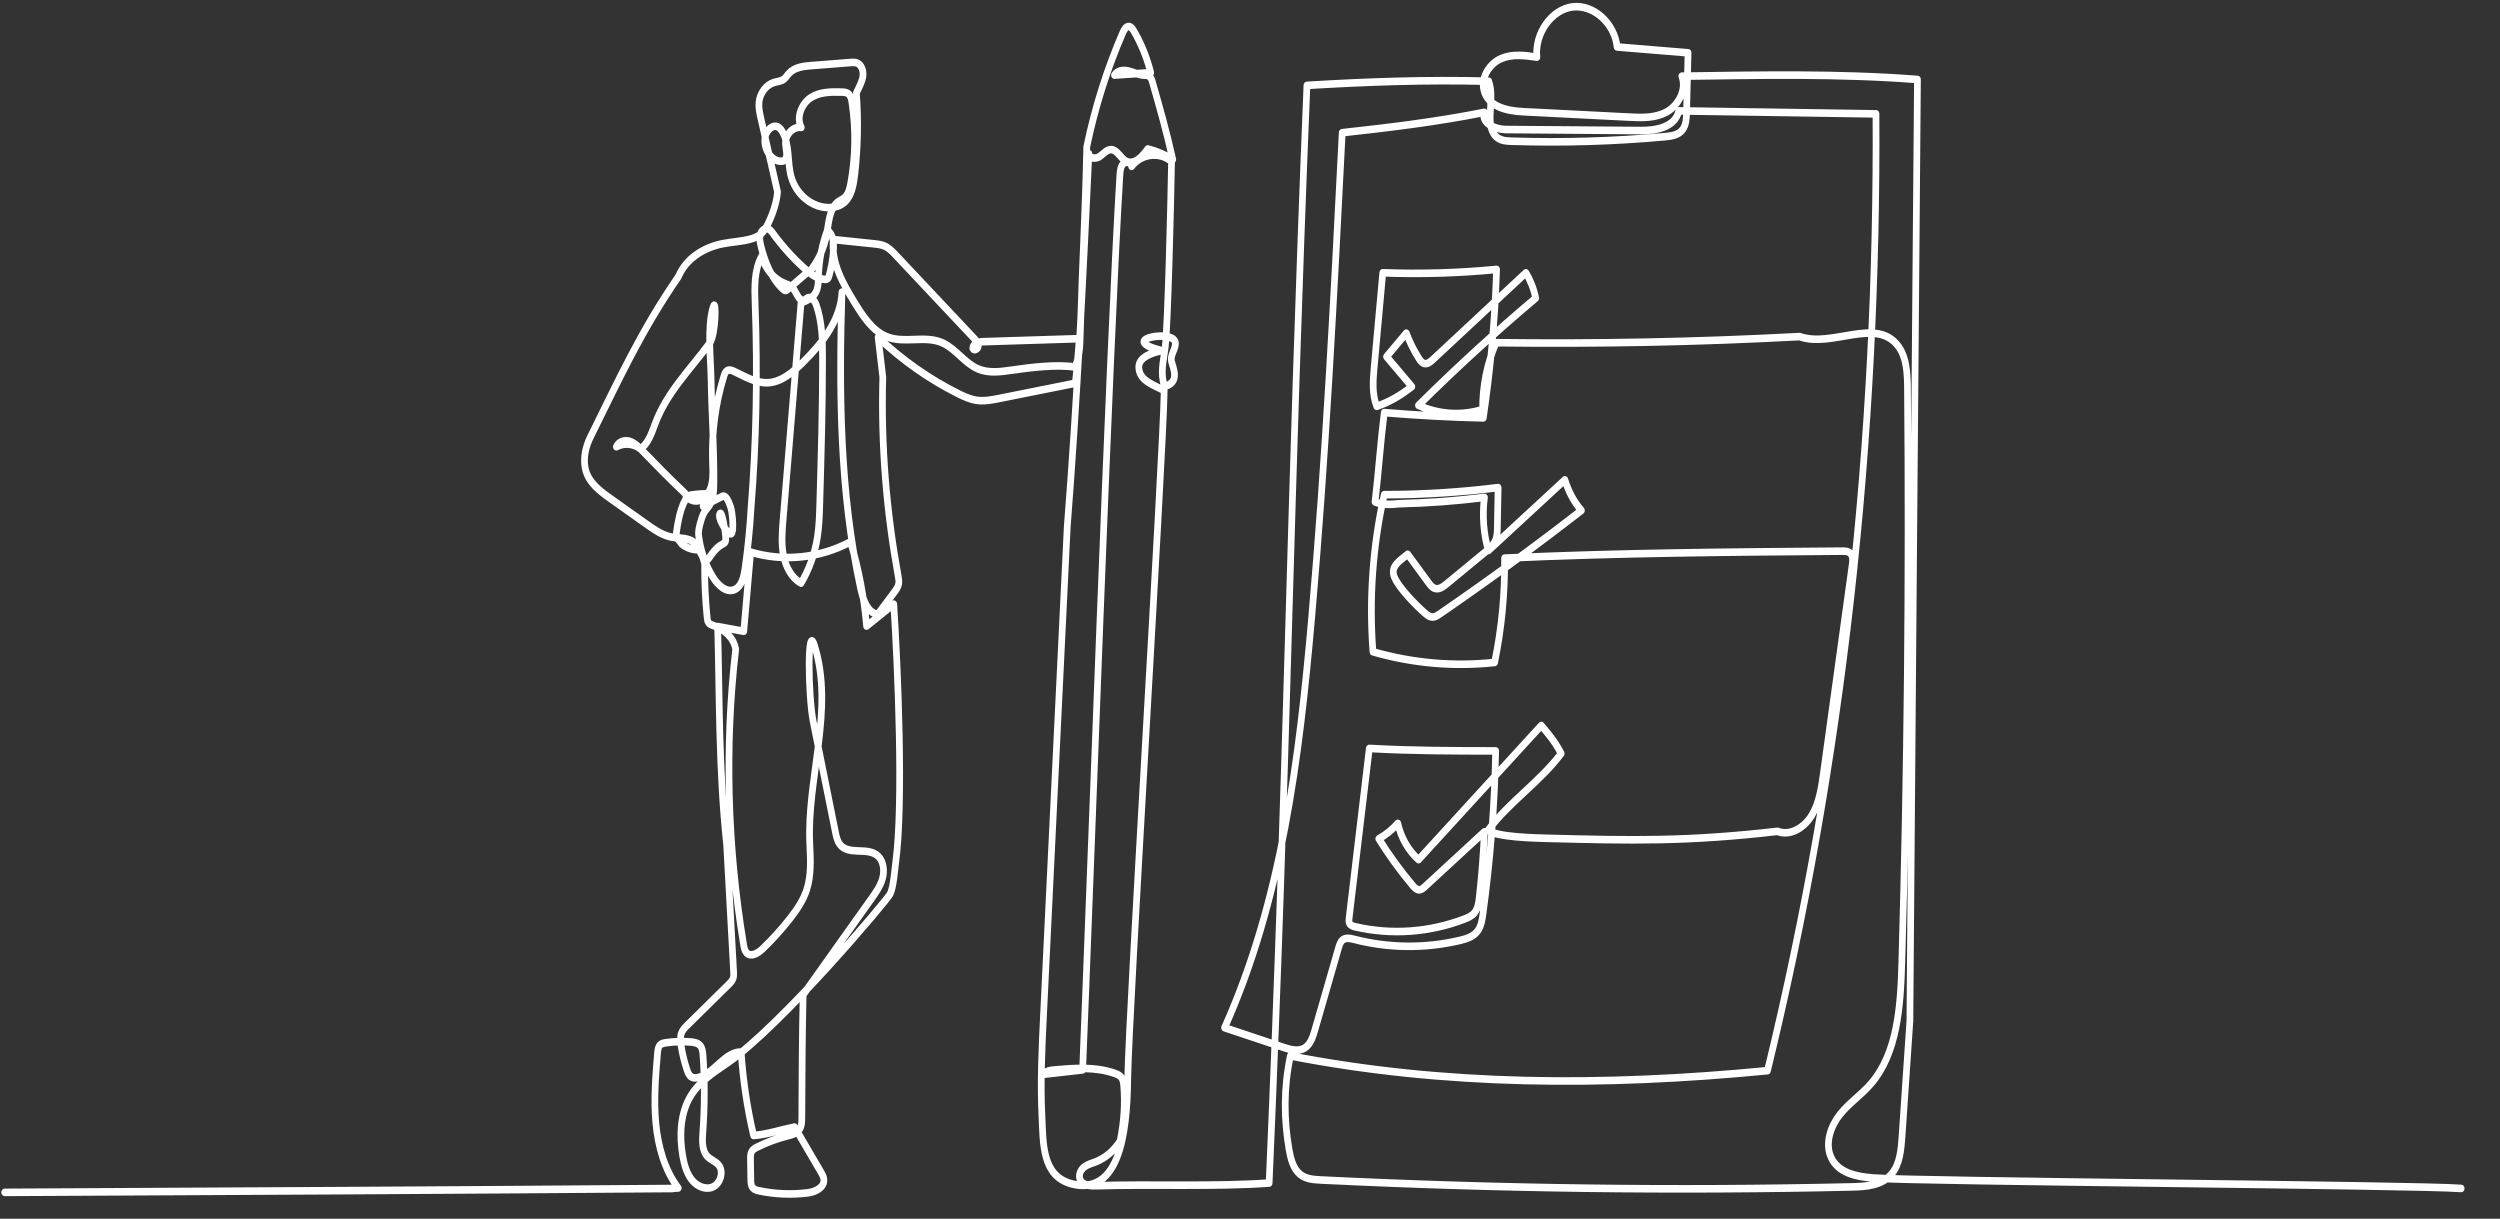 <?xml version="1.0" encoding="UTF-8" standalone="no"?>
<!DOCTYPE svg PUBLIC "-//W3C//DTD SVG 1.1//EN" "http://www.w3.org/Graphics/SVG/1.1/DTD/svg11.dtd">
<svg width="100%" height="100%" viewBox="0 0 800 390" version="1.1" xmlns="http://www.w3.org/2000/svg" xmlns:xlink="http://www.w3.org/1999/xlink" xml:space="preserve" xmlns:serif="http://www.serif.com/" style="fill-rule:evenodd;clip-rule:evenodd;stroke-linecap:round;stroke-linejoin:round;stroke-miterlimit:2;">
    <rect x="0" y="0" width="800" height="390" fill="#333333" stroke="none"/>
    <g transform="matrix(1,0,0,1,-9525,-10511)">
        <g id="Ethical-Medtech-Compliance" serif:id="Ethical Medtech Compliance" transform="matrix(0.664,0,0,0.338,3196.096,6955.675)">
            <rect x="9525" y="10511" width="1204" height="1153" style="fill:none;"/>
            <g transform="matrix(0.201,0,0,0.445,9518.702,10130.422)">
                <path d="M74.794,3409.36C608.928,3407.06 1143.06,3404.76 1677.19,3401.14L1672.71,3401.14C1672.71,3401.14 1689.01,3399.66 1689.71,3400.09C1657.37,3362.06 1641.38,3312.3 1636.09,3262.66C1630.79,3213.02 1635.43,3162.92 1640.08,3113.22C1640.67,3106.87 1641.58,3099.86 1646.39,3095.66C1649.97,3092.54 1654.95,3091.69 1659.66,3091.08C1679.6,3088.51 1699.8,3087.95 1719.85,3089.39C1728.11,3089.99 1737.12,3091.31 1742.69,3097.43C1747.71,3102.95 1748.61,3110.96 1749.2,3118.4C1753.43,3172.4 1753.29,3226.73 1748.78,3280.7C1747.25,3299.03 1746.22,3320.19 1759.61,3332.81C1767.78,3340.51 1779.92,3343.28 1787.24,3351.81C1799.43,3366.03 1790.36,3390.8 1772.96,3397.75C1755.57,3404.71 1734.88,3396.72 1722.36,3382.79C1709.84,3368.85 1704.06,3350.16 1700.47,3331.78C1692.09,3288.84 1694.59,3241.59 1718.92,3205.23C1740.28,3173.3 1775.3,3153.81 1808.06,3133.76C1936.78,3054.98 2190.58,2787.56 2197.91,2774.38C2205.94,2759.91 2208.77,2723.2 2211.25,2706.83C2230.13,2582.18 2216.47,2295.63 2206.53,2157.89C2184.81,2173.45 2163.1,2189.01 2141.38,2204.57C2135.42,2143.62 2122.49,2083.361 2102.93,2025.33C2028.91,2060.28 1942.46,2068.16 1863.34,2047.18C1857.85,2103.34 1852.36,2159.51 1846.87,2215.67C1826.01,2212.28 1805.14,2208.89 1784.27,2205.5C1788.89,2352.45 1786.52,2511.18 1805.87,2670.08C1811.41,2759.9 1816.95,2849.73 1822.49,2939.56C1822.78,2944.34 1823.06,2949.29 1821.4,2953.79C1819.4,2959.24 1814.87,2963.3 1810.5,2967.12C1777.53,2995.97 1744.56,3024.81 1711.59,3053.66C1706.24,3058.34 1700.73,3063.22 1697.77,3069.69C1693.86,3078.21 1694.97,3088.12 1696.61,3097.36C1699.69,3114.71 1704.37,3131.77 1710.57,3148.26C1712.82,3154.23 1715.62,3160.55 1721.17,3163.7C1725.94,3166.41 1731.83,3166.19 1737.21,3165.1C1776.03,3157.23 1800.99,3110.06 1840.6,3110.8C1845.06,3170.73 1855.07,3230.25 1870.44,3288.35C1903.69,3286.09 1936.39,3275.97 1968.81,3270.4C1989.92,3302.45 2011.02,3334.5 2032.13,3366.55C2035.12,3371.09 2038.2,3375.85 2038.86,3381.26C2041.02,3398.99 2018.46,3408.29 2000.7,3410.28C1961.63,3414.66 1921.91,3413.21 1883.26,3405.98C1877.7,3404.95 1871.74,3403.55 1868.06,3399.26C1864.15,3394.72 1863.86,3388.2 1863.75,3382.21C1863.51,3367.71 1863.26,3353.2 1863.01,3338.69C1862.91,3333.07 1862.92,3327.08 1865.95,3322.35C1868.85,3317.83 1873.97,3315.33 1878.87,3313.15C1901.85,3302.93 1925.84,3294.98 1950.38,3289.47C1962.16,3286.82 1975.42,3283.83 1981.76,3273.55C1985.86,3266.89 1986.02,3258.62 1986.06,3250.8C1986.49,3164.82 1986.92,3078.84 1989.22,2988.9C2043.98,2920.55 2098.74,2852.21 2153.5,2783.86C2164,2770.76 2174.73,2757.22 2179.6,2741.15C2184.48,2725.08 2182.17,2705.66 2169.56,2694.56C2144.84,2672.79 2098.23,2693.96 2077.04,2668.73C2070.909,2661.44 2068.62,2651.75 2066.52,2642.46C2048.8,2564.29 2031.09,2486.12 2013.38,2407.94C2001.37,2354.95 1998.35,2194.51 2016.42,2245.76C2064.62,2382.44 1997.82,2527.84 2005.13,2667.02C2006.87,2700.09 2009.15,2734.26 1997.81,2765.37C1989.38,2788.51 1973.92,2808.38 1957.62,2826.86C1937.23,2849.98 1915.14,2871.62 1891.59,2891.53C1880.72,2900.71 1864.03,2909.51 1853.66,2899.76C1849.09,2895.47 1847.68,2888.87 1846.53,2882.71C1807.68,2674.77 1800.51,2460.95 1827.55,2253.76C1822.73,2228.62 1799.11,2210.83 1774.57,2203.57C1770.18,2202.27 1765.41,2201.04 1762.51,2197.5C1759.97,2194.41 1759.41,2190.19 1758.97,2186.22C1754.92,2149.57 1752.78,2112.71 1753.04,2071.44C1749.74,2061.53 1746.43,2051.63 1743.13,2041.73C1729.11,2043.29 1714.62,2040.14 1702.51,2032.9C1700,2031.4 1697.52,2029.66 1695.96,2027.17C1693.46,2023.2 1683.79,2016.12 1684.43,2011.47C1693.6,1945.14 1710.84,1926.96 1719.14,1925.94C1863.1,1908.2 1667.3,1985.05 1795.3,1928.63C1804.07,1924.76 1810.86,1940.05 1814.45,1948.95C1818.04,1957.84 1819.07,1967.52 1820.07,1977.06C1820.88,1984.83 1822.04,2011.06 1814.74,2008.29C1804.29,2004.33 1782.93,1973.88 1789.85,1965.1C1794.92,1958.67 1802.81,2005.15 1803.43,2013.32C1805.39,2039.16 1795.47,2016.77 1763.34,2060.071C1749.5,2078.71 1741.5,2029.73 1719.6,2022.02C1700.67,2015.36 1685.53,2018.72 1666.12,2013.61C1646.71,2008.5 1629.39,1997.65 1612.42,1986.95C1583.42,1968.67 1554.42,1950.39 1525.42,1932.12C1500.55,1916.44 1473.59,1897.96 1466.84,1869.35C1461.53,1846.85 1467.89,1822.51 1479.18,1802.34C1548.85,1677.91 1599.31,1578.41 1690.16,1461.11C1709.08,1421.16 1753.15,1398.53 1796.7,1390.99C1818.04,1387.29 1839.86,1386.5 1860.98,1381.71C1870.83,1379.47 1880.73,1376.24 1888.6,1369.91C1895.52,1364.35 1900.46,1356.73 1904.78,1348.98C1917.83,1325.57 1926.34,1299.64 1927.81,1280.73C1914.5,1228.6 1901.19,1176.46 1887.88,1124.33C1885.06,1113.31 1882.23,1102.02 1883.33,1090.7C1885.26,1070.83 1900.51,1052.94 1919.82,1047.89C1927.64,1045.85 1936.23,1045.62 1942.92,1041.09C1947.43,1038.04 1950.54,1033.36 1954.38,1029.5C1968.17,1015.61 1989.53,1013.45 2009.06,1012.1C2040.23,1009.94 2071.399,1007.78 2102.57,1005.62C2108.31,1005.22 2114.3,1004.86 2119.61,1007.08C2129.5,1011.21 2133.98,1023.39 2132.64,1034.03C2131.3,1044.67 2125.47,1054.14 2116.88,1070.43C2121.82,1128.58 2120.49,1187.27 2112.9,1245.13C2110.11,1266.39 2105.33,1289.57 2088.47,1302.81C2078.77,1310.42 2066.21,1313.61 2053.899,1314.16C2012.88,1316 1972.41,1287.43 1960.41,1248.16C1950.72,1216.47 1957.63,1179.36 1938.95,1151.98C1936.16,1147.9 1932.67,1144.03 1928.07,1142.21C1917.4,1138 1905.49,1146.65 1900.62,1157.04C1889.6,1180.57 1907.28,1212.42 1933.09,1215.5C1936.5,1215.91 1940.13,1215.85 1943.17,1214.25C1954.22,1208.45 1948.05,1192.06 1946.98,1179.63C1945.29,1159.74 1965.01,1140.96 1984.79,1143.62C1971.78,1122.1 1986.06,1092.47 2007.97,1080.12C2029.89,1067.78 2056.419,1067.98 2081.57,1068.5C2087.169,1068.62 2093.169,1068.86 2097.7,1072.16C2103.29,1076.23 2105.01,1083.68 2106.18,1090.5C2115.88,1147.27 2114.9,1205.85 2103.31,1262.27C2100.95,1273.78 2097.58,1286.12 2088.26,1293.29C2084.03,1296.54 2078.87,1298.46 2073.12,1301.74C2052.139,1316.08 2050.79,1345.65 2045.74,1370.56C2039.57,1400.98 2024.71,1429.59 2003.35,1452.11C1971.45,1428.06 1942.41,1400.21 1917.04,1369.35C1913.46,1364.99 1909.51,1360.29 1903.99,1359.12C1896.05,1357.44 1888.31,1364.28 1886.12,1372.09C1883.94,1379.89 1885.86,1388.21 1888.03,1396.02C1897.68,1430.71 1913.27,1465.37 1941.29,1487.99C1943,1489.37 1944.94,1490.77 1947.14,1490.68C1949.11,1490.61 1950.81,1489.35 1952.38,1488.15C1968.8,1475.53 1985.22,1462.92 2001.63,1450.3C2012.26,1459.36 2025.6,1465.21 2039.46,1466.89C2042.29,1467.23 2045.42,1467.33 2047.71,1465.63C2049.7,1464.15 2050.59,1461.64 2051.34,1459.27C2056.87,1441.71 2060.409,1423.53 2061.86,1405.18C2063.12,1389.32 2061.149,1370.3 2047.26,1362.53C2034.69,1392.64 2027.53,1425.01 2026.23,1457.62C2025.75,1469.4 2025.94,1481.69 2020.82,1492.32C2015.71,1502.95 2003.22,1511.19 1984.21,1516.7C1969.88,1670.35 1955.56,1824.01 1941.23,1977.67C1938.88,2002.88 1936.55,2028.55 1941.85,2053.31C1947.15,2078.06 1961.35,2102.21 1984.15,2113.2C2003.7,2084.071 2017.11,2050.831 2023.27,2016.29C2027.53,1992.37 2028.34,1967.98 2029.13,1943.69C2032.49,1841.4 2035.84,1739.08 2035.79,1636.74C2035.76,1597.83 2035.06,1557.91 2020.77,1521.72C2017.34,1513.04 2009.83,1503.08 2000.95,1505.99C1997.69,1507.06 1995.16,1509.77 1991.91,1510.86C1978.62,1515.31 1973.63,1493.83 1963.35,1484.31C1958.24,1479.58 1951.14,1477.83 1944.59,1475.46C1918.69,1466.09 1897.74,1443.98 1889.78,1417.6C1871.27,1447.53 1872.67,1485.16 1874.14,1520.32C1880.29,1668.05 1876.87,1816.17 1864.24,1954.16C1861.49,1997.16 1856.65,2040.03 1849.75,2082.56C1846.94,2099.87 1841.75,2119.81 1825.61,2126.65C1805.76,2135.07 1784.62,2117.61 1772.48,2099.8C1754.32,2073.17 1742.55,2042.21 1738.44,2010.24C1736.99,1999 1746.02,1973.65 1749.82,1966.36C1753.61,1959.08 1760.33,1953.78 1765.06,1947.07C1774.71,1933.37 1775.16,1915.43 1775.24,1898.67C1775.67,1816.95 1769.78,1751.42 1768.55,1681C1767.73,1634.37 1758.71,1566.73 1773.63,1525.37C1781.35,1503.96 1780.17,1584.27 1765.68,1601.83C1718.5,1659.01 1661.92,1707.27 1633.62,1775.78C1625.57,1795.27 1617.23,1816.5 1599.29,1827.58C1582.68,1815.89 1559.62,1814.1 1541.4,1823.08C1546.69,1811.94 1561.54,1808.19 1573.42,1811.52C1585.3,1814.86 1594.87,1823.45 1603.98,1831.77C1635.37,1860.46 1666.76,1889.15 1706.15,1922.22C1711.33,1936.55 1730.52,1942.16 1744.49,1936.09C1758.47,1930.03 1767.17,1915.43 1770.46,1900.56C1773.74,1885.68 1772.51,1870.24 1771.96,1855.02C1769.72,1793.39 1778.98,1731.36 1799.14,1673.08C1800.77,1668.37 1802.84,1663.25 1807.28,1660.99C1812.27,1658.44 1818.28,1660.45 1823.44,1662.61C1849.66,1673.55 1875.96,1687.91 1904.35,1686.86C1937.41,1685.63 1965.75,1663.79 1990.53,1641.86C2035.01,1602.51 2078.99,1553.74 2082.31,1494.04C2075.04,1705.55 2076.62,1919.78 2127.19,2125.29C2132.96,2148.76 2144.05,2176.44 2167.99,2179.74C2181.35,2163.86 2194.71,2147.98 2208.08,2132.1C2212.36,2127.02 2216.77,2121.66 2218.18,2115.16C2219.39,2109.57 2218.22,2103.77 2217.07,2098.17C2189.17,1961.57 2175.62,1822.04 2180.27,1675.13C2176.52,1646.86 2172.78,1618.59 2169.04,1590.32C2226.97,1639.01 2291.83,1679.46 2361.04,1710.05C2375.01,1716.23 2389.35,1722.06 2404.48,1724.12C2423.17,1726.67 2442.1,1723.36 2460.67,1720.06C2521.07,1709.33 2581.46,1698.6 2641.85,1687.87C2646.41,1654.67 2648.46,1621.11 2651.4,1593.09C2574.3,1595.23 2497.21,1597.38 2420.11,1599.52C2409.71,1599.81 2395.95,1603.31 2395.93,1613.71C2398.44,1619.56 2408.6,1615.48 2409.06,1609.14C2409.53,1602.79 2404.52,1597.52 2399.89,1593.16C2336.95,1533.8 2274.01,1474.45 2211.06,1415.1C2203.63,1408.1 2196,1400.95 2186.65,1396.86C2177.91,1393.03 2168.22,1392.1 2158.72,1391.22C2126.36,1388.23 2094,1385.23 2061.639,1382.24C2055.84,1430.68 2084.5,1475.84 2112.3,1515.93C2132.96,1545.72 2156.01,1577.05 2190.2,1589.09C2232.58,1604.01 2281.7,1585.33 2323.43,1601.98C2354.81,1614.5 2376.42,1644.98 2407.92,1657.18C2433.32,1667.01 2461.66,1663.66 2488.67,1660.16C2537.77,1653.81 2598.86,1647.46 2641.28,1653.52C2653.47,1625.1 2652.79,1608.31 2653.68,1581.78C2659.61,1405.62 2664.94,1349.58 2669.25,1184.94C2688.85,1101.04 2717.91,1019.35 2755.72,941.925C2758.79,935.625 2763.59,928.357 2770.58,928.976C2775.7,929.43 2779.29,934.07 2782.12,938.367C2800.05,965.667 2813.76,995.739 2822.6,1027.18C2793.62,1028.9 2764.65,1030.62 2735.67,1032.34C2742.79,1022.51 2757.03,1021.02 2768.92,1023.49C2780.8,1025.96 2792.07,1031.43 2804.18,1032.26C2809.6,1032.63 2815.53,1032.19 2819.93,1035.4C2823.68,1038.13 2825.32,1042.86 2826.74,1047.28C2844.05,1101.07 2861.36,1154.85 2875.44,1211.89C2856.66,1201.62 2836.4,1194.05 2815.48,1189.49C2802.63,1206.01 2782.84,1224.28 2763.75,1215.68C2750.25,1209.6 2742.78,1191.35 2727.98,1190.88C2717.33,1190.54 2709.28,1199.83 2700.25,1205.49C2691.22,1211.15 2675.27,1210.16 2674.36,1199.54C2660.59,1458.14 2646.83,1716.75 2622.46,1993.41C2603.52,2339.31 2584.58,2685.2 2565.64,3031.1C2561.69,3103.28 2557.73,3175.64 2561.8,3247.81C2565,3304.5 2561.25,3375.08 2633.92,3391.39C2761.32,3419.98 2766.29,3245.32 2767.71,3162.31C2770.09,3022.87 2852.48,1843.43 2854.93,1703.34C2828.51,1691.1 2794.09,1682.24 2794.05,1653.12C2794.02,1632.6 2826.01,1623.04 2846.16,1619.17C2854.71,1617.53 2816.25,1614.22 2807.04,1601.92C2796.51,1587.82 2883.95,1577.53 2881.86,1604.26C2880.78,1618.1 2868.95,1628.37 2872.5,1641.79C2876.04,1655.2 2893.98,1686.15 2855.34,1694.7C2845.35,1663.78 2852.67,1644.36 2857.24,1612.19C2863.62,1567.2 2870.78,1309.74 2872.54,1216.24C2844.56,1194.42 2799.55,1199.24 2776.82,1226.49C2776.7,1217.75 2763.24,1215.07 2756.76,1220.94C2750.29,1226.81 2749.26,1236.45 2748.65,1245.17C2722.92,1615.43 2677.19,2765.7 2659.34,3148.76C2628.42,3151.85 2597.49,3154.95 2566.56,3158.04C2571.93,3150.91 2581.94,3149.64 2590.84,3148.95C2639.9,3145.16 2690.41,3141.52 2737.29,3156.47C2742.75,3158.21 2748.38,3160.37 2752.11,3164.73C2756.45,3169.8 2757.4,3176.89 2757.98,3183.55C2761.14,3219.72 2759.05,3256.34 2749.39,3299.73C2735.14,3320.38 2714.16,3336.3 2690.43,3344.47C2681.36,3347.59 2671.74,3349.69 2663.75,3355C2655.76,3360.32 2649.68,3370.09 2652.24,3379.34C2656.13,3393.34 2674.7,3395.72 2689.23,3395.31C2823.54,3391.53 2977.84,3397.76 3106.51,3389.51C3152.08,2460.73 3154.16,1984.35 3197.15,1054.21C3338.83,1046.68 3480.65,1041.9 3632.98,1045.36C3649.85,1084.96 3618.5,1145.01 3655.71,1166.65C3665.28,1172.21 3676.86,1172.72 3687.93,1173.03C3810.8,1176.47 3933.86,1173.22 4056.38,1163.3C4071.52,1162.07 4088.31,1159.91 4098.04,1148.25C4106.279,1138.38 4107.02,1124.46 4107.38,1111.61C4108.569,1069.37 4109.759,1027.13 4110.95,984.89C4054.24,980.764 3997.53,976.638 3940.82,972.512C3935.12,922.195 3884.19,881.585 3833.87,887.243C3783.54,892.901 3742.9,943.808 3748.51,994.133C3719.97,990.451 3690.06,986.912 3663.13,997.075C3636.2,1007.24 3613.91,1035.94 3621.24,1063.77C3630.74,1099.85 3677.19,1108.49 3714.47,1110.18C3799.42,1114.01 3884.37,1117.85 3969.32,1121.68C4000.14,1123.07 4032.5,1124.16 4060.14,1110.48C4087.79,1096.79 4108.109,1063 4096.009,1034.62C4283.34,1032.36 4470.65,1028.68 4660.97,1041.65C4654.8,1707.09 4648.64,2372.53 4642.81,3044.99C4636.54,3126.78 4630.26,3208.57 4623.99,3290.36C4621.84,3318.3 4618.77,3348.49 4599.9,3369.2C4576.84,3394.51 4538.57,3397.04 4504.34,3397.73C4079.7,3406.35 3654.77,3401.43 3230.44,3382.99C3212.95,3382.23 3194.3,3381.06 3180.24,3370.63C3163.97,3358.56 3157.99,3337.26 3154.15,3317.37C3141.88,3253.73 3141.06,3187.9 3157.38,3119.07C3526.08,3182.75 3905.4,3184.49 4301.34,3150.45C4482.79,2490.8 4566.21,1804.27 4561.53,1114.81C4403.96,1112.7 4246.39,1110.59 4088.82,1108.48C4080.05,1143.6 4033.9,1150.57 3997.7,1150.33C3889.62,1149.59 3781.54,1148.86 3673.45,1148.13C3648.76,1147.96 3614.08,1134.82 3622.42,1111.58C3507.47,1132.01 3391.08,1144.31 3281.74,1154.92C3262.06,1499.72 3242.38,1844.63 3208.33,2188.31C3178.9,2485.31 3137.29,2786.45 2999.66,3059.03C3046.65,3072.96 3093.65,3086.9 3140.64,3100.83C3157.93,3105.95 3177.68,3110.81 3193.06,3101.4C3206.08,3093.45 3211.7,3077.74 3216.42,3063.24C3235.25,3005.28 3254.09,2947.32 3272.92,2889.36C3274.96,2883.11 3277.27,2876.44 3282.54,2872.5C3290.18,2866.79 3300.86,2868.88 3310.16,2871.01C3393.54,2890.09 3481.08,2890.81 3564.77,2873.11C3580.22,2869.84 3596.65,2865.28 3606.66,2853.06C3614.95,2842.95 3617.33,2829.38 3619.32,2816.46C3637,2701.85 3647.15,2586.07 3649.69,2470.13C3549.58,2470.06 3449.48,2469.98 3346.73,2464.86C3330.58,2585.17 3314.43,2705.48 3298.28,2825.79C3297.79,2829.47 3297.33,2833.42 3299.03,2836.73C3301.48,2841.5 3307.38,2843.16 3312.63,2844.25C3399.45,2862.19 3491.06,2856.44 3574.95,2827.76C3583.67,2824.78 3592.65,2821.33 3598.89,2814.54C3606.95,2805.77 3608.89,2793.15 3610.37,2781.32C3616.14,2735.13 3620.23,2688.73 3622.64,2642.24C3575.15,2681.09 3527.67,2719.93 3480.19,2758.78C3475.98,2762.23 3471.27,2765.85 3465.83,2765.73C3459.84,2765.61 3455.02,2761 3450.89,2756.66C3421.34,2725.54 3394.08,2692.24 3369.41,2657.12C3386.29,2648.82 3401.76,2637.68 3414.99,2624.31C3422.51,2654.57 3440.31,2682.17 3464.78,2701.5C3562.87,2606.36 3660.96,2511.21 3759.05,2416.07C3775.7,2433.46 3792.34,2450.85 3806.73,2475.67C3755.18,2536.52 3683.63,2577.37 3632.09,2638.22C3646.74,2653.88 3750.6,2655.59 3772.04,2656.09C3977.02,2660.83 4109.67,2663.31 4325.41,2641.23C4355.47,2651.95 4389.67,2633.66 4407.53,2607.22C4425.39,2580.79 4430.74,2548.11 4435.64,2516.59C4448.12,2436.4 4460.6,2356.22 4473.08,2276.04C4483.56,2208.71 4494.04,2141.38 4504.52,2074.05C4505.79,2065.88 4506.67,2056.38 4500.89,2050.48C4495.9,2045.37 4487.91,2045.09 4480.77,2045.14C4212.95,2046.96 3945.14,2048.79 3671.04,2059.96C3672.06,2134.55 3664.03,2209.27 3647.17,2281.94C3549.6,2291.3 3450.42,2283.59 3355.46,2259.28C3345.77,2147.39 3354.92,2033.89 3382.42,1925C3473.64,1925.02 3564.87,1919.99 3655.54,1909.94C3654.92,1938.25 3654.31,1966.56 3653.7,1994.88C3653.51,2003.63 3653.27,2012.62 3649.83,2020.67C3645.01,2031.98 3634.64,2039.78 3624.72,2047.04C3593.84,2069.63 3562.97,2092.21 3532.09,2114.79C3523.74,2120.9 3513.72,2127.34 3503.8,2124.41C3497.4,2122.52 3492.76,2117.11 3488.5,2111.97C3471.91,2091.9 3455.32,2071.841 3438.73,2051.77C3418.29,2066.72 3396.13,2077.94 3407.01,2100.8C3417.89,2123.67 3458.49,2160.13 3478.41,2175.76C3484.5,2180.54 3491.27,2185.55 3499,2185.36C3504.83,2185.21 3510.12,2182.09 3515.1,2179.06C3630.51,2108.77 3743.94,2035.24 3855.22,1958.59C3837.16,1940.18 3823.75,1917.25 3815.64,1893.49C3754.46,1943.65 3693.28,1993.81 3632.1,2043.96C3620.42,2007.59 3617.21,1968.53 3622.81,1930.75C3555.31,1938.3 3487.46,1942.78 3419.55,1944.16C3419.32,1944.18 3419.09,1944.2 3418.87,1944.22C3399.24,1945.81 3378.87,1947.31 3360.41,1940.44C3368.89,1877.53 3373.4,1814.08 3382.54,1750.38C3461.57,1756.24 3540.76,1760 3619.99,1761.64C3637.45,1657.19 3648.1,1551.6 3651.84,1445.77C3561.13,1453.55 3469.96,1455.94 3378.97,1452.92C3372.12,1519.71 3365.27,1586.5 3358.43,1653.28C3355.54,1681.49 3352.88,1711.25 3364.53,1737.1C3391.8,1728.65 3417.92,1716.46 3448.67,1695.12C3428.46,1673.87 3408.25,1652.63 3388.04,1631.39C3403.82,1614.7 3419.6,1598.02 3435.38,1581.33C3443.36,1600.24 3453.46,1618.25 3465.43,1634.92C3468.86,1639.7 3472.93,1644.7 3478.68,1645.96C3486.14,1647.59 3493.21,1642.41 3499.08,1637.55C3573.41,1576.04 3647.73,1514.54 3722.05,1453.03C3733.26,1469.23 3741.32,1487.6 3745.65,1506.82C3648.98,1579.11 3555.18,1655.23 3464.55,1734.97C3513.05,1754.63 3568.07,1757.76 3618.48,1743.74C3617.84,1694.73 3628.97,1645.61 3650.67,1601.66C3891.42,1604.32 4132.259,1600.29 4378.23,1588.67C4456.75,1613.3 4562.07,1546.07 4614.99,1609.1C4635.42,1633.44 4636.77,1668.01 4637.08,1699.79C4641.11,2106.67 4636.57,2513.62 4623.48,2920.31C4620.52,3012.16 4613.37,3113.2 4548.97,3178.76C4525.99,3202.16 4497.07,3219.26 4475.12,3243.63C4453.17,3267.99 4438.95,3304.16 4453.27,3333.66C4470.39,3368.92 4516.57,3376.16 4555.67,3378.87C4661.97,3386.25 5858.27,3393.63 5964.56,3401" style="fill:none;stroke:white;stroke-width:16.11px;"/>
            </g>
        </g>
    </g>
</svg>
